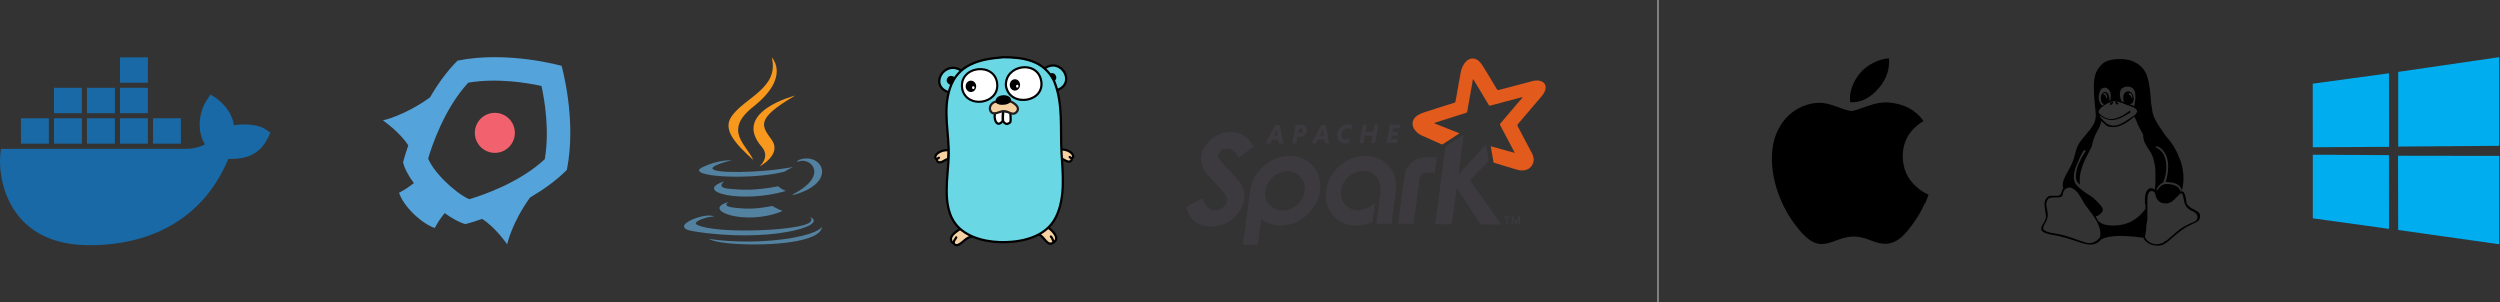 <svg xmlns="http://www.w3.org/2000/svg" viewBox="0 0 3324 402">
  <rect x="0" y="0" width="3324" height="402" fill="#333333" stroke="none"/>
  <g fill="none" fill-rule="evenodd">
    <path stroke="#979797" stroke-width="2" d="M2204.45 1v400" stroke-linecap="square"/>
    <path fill="#F6D2A2" stroke="#000" stroke-width="3" d="M1245.42 211.35c.36 7.42 7.76 4 11.12 1.67 3.18-2.2 4.12-.37 4.4-4.7.18-2.87.5-5.72.35-8.6-4.9-.42-10.1.72-14.1 3.6-2.1 1.47-5.9 6.2-1.9 8.04" stroke-linecap="round"/>
    <path fill="#C6B198" stroke="#000" stroke-width="3" d="M1245.42 211.35c1.07-.4 2.22-.68 2.95-1.66" stroke-linecap="round"/>
    <path fill="#6AD7E5" stroke="#000" stroke-width="3" d="M1262.54 123c-28.4-7.97-7.28-44.1 15.5-29.23l-15.5 29.24zm126.13-31.94c22.47-15.78 42.77 19.82 16.66 28.78l-16.66-28.78z" stroke-linecap="round"/>
    <path fill="#F6D2A2" stroke="#000" stroke-width="3" d="M1393.5 302.62c5.7 3.53 16.14 14.2 7.58 19.4-8.23 7.52-12.83-8.28-20.06-10.47 3.1-4.22 7.06-8.07 12.48-8.93z" stroke-linecap="round"/>
    <path stroke="#000" stroke-width="3" d="M1401.08 322c-1.27-2.52-1.7-5.46-3.82-7.5" stroke-linecap="round"/>
    <path fill="#F6D2A2" stroke="#000" stroke-width="3" d="M1291.53 314.7c-6.7 1.03-10.47 7.07-16.05 10.14-5.27 3.14-7.28-1-7.76-1.85-.82-.4-.75.3-2.02-1-4.88-7.7 5.08-13.4 10.27-17.2 7.22-1.5 11.75 4.8 15.56 9.8z" stroke-linecap="round"/>
    <path stroke="#000" stroke-width="3" d="M1267.73 323c.25-2.94 2.58-4.9 3.7-7.4" stroke-linecap="round"/>
    <path fill="#000" fill-rule="nonzero" d="M1263.72 113.04c-3.74-1.98-6.5-4.67-4.2-9 2.12-4.02 6.06-3.58 9.8-1.6l-5.6 10.6zm135.7-3.77c3.73-1.98 6.48-4.67 4.2-9-2.13-4-6.07-3.58-9.82-1.6l5.6 10.6z"/>
    <path fill="#F6D2A2" stroke="#000" stroke-width="3" d="M1425.2 210.4c-.37 7.43-7.78 4-11.13 1.68-3.2-2.2-4.12-.37-4.4-4.72-.18-2.85-.5-5.7-.35-8.57 4.8-.5 10.05.7 14 3.5 2.03 1.5 5.85 6.2 1.86 8" stroke-linecap="round"/>
    <path fill="#C6B198" stroke="#000" stroke-width="3" d="M1425.2 210.4c-1.1-.4-2.23-.67-2.96-1.65" stroke-linecap="round"/>
    <path fill="#6AD7E5" stroke="#000" stroke-width="3" d="M1332.46 76.06c28.42 0 55.06 4.06 68.95 31.37 12.5 30.6 8.1 63.6 10 95.95 1.7 27.77 5.3 59.86-7.6 85.6-13.5 27.08-47.4 33.9-75.3 32.9-21.9-.8-48.4-7.95-60.7-27.97-14.5-23.4-7.6-58.4-6.5-84.5 1.3-30.9-8.4-62 1.8-92.3 10.6-31.4 39.1-38.5 69.7-40.9" stroke-linecap="round"/>
    <path fill="#FFF" stroke="#000" stroke-width="2.91" d="M1337.48 114.2c5.1 29.67 53.58 21.83 46.62-8.1-6.24-26.8-48.32-19.4-46.62 8.1" stroke-linecap="round"/>
    <path fill="#FFF" stroke="#000" stroke-width="2.82" d="M1279.54 119c6.6 25.83 47.95 19.22 46.4-6.68-1.87-31.03-52.73-25.04-46.4 6.7" stroke-linecap="round"/>
    <path fill="#FFF" stroke="#000" stroke-width="3" d="M1343.33 149.8c.02 3.86.87 8.2.14 12.3-.98 1.85-2.9 2.05-4.58 2.8-2.3-.36-4.3-1.87-5.2-4.02-.6-4.7.2-9.22.3-13.9l9.2 2.83z" stroke-linecap="round"/>
    <g fill-rule="nonzero" transform="translate(1283.724 107.073)">
      <ellipse cx="7.21" cy="7.72" fill="#000" rx="6.98" ry="7.56"/>
      <ellipse cx="10.39" cy="9.43" fill="#FFF" rx="1.65" ry="1.92"/>
    </g>
    <g fill-rule="nonzero" transform="translate(1342.104 105.19)">
      <ellipse cx="7.33" cy="7.72" fill="#000" rx="6.87" ry="7.56"/>
      <ellipse cx="10.45" cy="9.43" fill="#FFF" rx="1.62" ry="1.92"/>
    </g>
    <path fill="#FFF" stroke="#000" stroke-width="3" d="M1323.37 149.4c-3.04 7.37 1.7 22.13 9.97 11.24-.6-4.68.22-9.22.37-13.9l-10.3 2.65z" stroke-linecap="round"/>
    <g fill-rule="nonzero">
      <path fill="#F6D2A2" stroke="#231F20" stroke-width="3" d="M1324.42 135.17c-5.68.48-10.32 7.23-7.37 12.57 3.9 7.08 12.63-.62 18.07.1 6.25.13 11.38 6.6 16.4 1.17 5.6-6-2.4-11.9-8.65-14.5l-18.45.8z" stroke-linecap="round"/>
      <path fill="#000" d="M1323.7 134.87c-.42-9.83 18.33-11.06 20.55-2.83 2.2 8.2-19.62 10.12-20.55 2.83-.73-5.82 0 0 0 0z"/>
    </g>
    <g fill-rule="nonzero">
      <path fill="#5382A1" d="M968.58 268.63s-9.5 5.53 6.77 7.4c19.7 2.24 29.78 1.92 51.5-2.2 0 0 5.7 3.6 13.7 6.7-48.7 20.86-110.2-1.22-71.97-11.9zm-5.95-27.24s-10.66 7.8 5.62 9.5c21.06 2.1 37.7 2.3 66.46-3.2 0 0 4 4 10.3 6.2-58.9 17.2-124.4 1.3-82.3-12.7z"/>
      <path fill="#F8981D" d="M1012.8 195.2c12 13.8-3.16 26.25-3.16 26.25s30.47-15.73 16.47-35.43c-13-18.36-23-27.48 31.2-58.95 0 0-85.1 21.27-44.5 68.13"/>
      <path fill="#5382A1" d="M1077.2 288.77s7.03 5.8-7.75 10.28c-28.1 8.52-117 11.1-141.68.34-8.87-3.9 7.77-9.3 13-10.4 5.46-1.2 8.58-1 8.58-1-9.87-7-63.8 13.6-27.4 19.5 99.3 16.1 180.98-7.3 155.23-18.9M973.15 213s-45.2 10.75-16 14.65c12.32 1.65 36.9 1.3 59.8-.64 18.7-1.5 37.5-4.9 37.5-4.9s-6.6 2.9-11.38 6.1c-45.9 12.1-134.6 6.5-109.06-5.9 21.6-10.4 39.2-9.2 39.2-9.2m81.1 45.3c46.7-24.2 25.1-47.5 10.1-44.4-3.7.8-5.3 1.4-5.3 1.4s1.4-2.1 4-3.1c29.8-10.4 52.7 30.9-9.6 47.3 0 0 .8-.6 1-1.2"/>
      <path fill="#F8981D" d="M1026.1 76.27s25.86 25.85-24.5 65.6c-40.38 31.9-9.2 50.08-.02 70.86-23.57-21.27-40.86-40-29.26-57.42 17.03-25.5 64.22-37.9 53.8-79"/>
      <path fill="#5382A1" d="M977.74 324.22c44.8 2.87 113.58-1.6 115.2-22.78 0 0-3.12 8.03-37 14.4-38.24 7.2-85.4 6.37-113.37 1.76 0 0 5.73 4.74 35.17 6.63z"/>
    </g>
    <g fill-rule="nonzero" transform="translate(509.063 76)">
      <path fill="#54A3DA" d="M165.18 249.2s5.9-28.48 30.55-62.68c17.14-9.9 34.33-22.04 48.9-36.6 13.45-66.74-6.98-138.36-6.98-138.36S166.03-8.87 99.3 4.6C84.7 19.15 72.6 36.33 62.7 53.47 28.47 78.13 0 84.03 0 84.03s22.78 15.64 33.78 33.4c-4.7 13.5-6.9 22.2-6.9 22.2 1.8 8.33 7.06 18.05 14.34 27.86-5.03 3.9-10.92 8.1-17.3 11.5l-2.34 1.2c5.5 18.1 29.74 40.9 47.4 47 .37-.7.74-1.4 1.13-2.1 3.6-6.6 7.9-12.6 12-17.8 9.9 7.2 19.6 12.5 27.6 14.7 0 0 8.7-2.2 22.2-6.9 17.8 11 33.4 33.8 33.4 33.8zm-50.35-60.32c-10.16-4.4-23.65-15.24-32.85-24.45C69.54 152 62.8 141.4 60.2 134.8c4.38-14.88 21.16-66.32 53.4-100.9 38.86-6.6 79.58.5 97.3 4.4 3.9 17.72 11 58.45 4.4 97.32-34.37 32.06-85.06 48.73-100.48 53.26z"/>
      <circle cx="148.9" cy="100.64" r="26.62" fill="#F1616E"/>
    </g>
    <path fill="#1869A5" fill-rule="nonzero" d="M203.38 191h37.13v-33.76h-37.1V191zm-43.88 0h37.13v-33.76H159.5V191zm-43.9 0h37.13v-33.76H115.6V191zm-43.88 0h37.15v-33.76H71.75V191h-.03zm-43.88 0h37.14v-33.76H27.85V191zm43.9-40.52h37.13v-33.75H71.75v33.75zm43.88 0h37.13v-33.75h-37.13v33.75zm43.88 0h37.13v-33.75H159.5v33.75zm0-40.5h37.13V76.22H159.5v33.76zm192.57 61.33c-8.1-5.4-26.74-7.4-41.08-4.7-1.9-13.5-9.4-25.2-23.1-35.8l-7.9-5.2-5.3 7.9c-6.8 10.2-10.1 24.2-9 37.7.5 4.8 2 13.3 6.9 20.7-4.9 2.7-14.5 6.3-27.2 6H1.4l-.5 2.8c-2.3 13.6-2.24 55.8 25.2 88.3 20.83 24.5 52.1 37 92.9 37 88.44 0 153.88-40.7 184.52-114.7 12.05.3 38 .1 51.32-25.4.35-.6 1.15-2.1 3.47-6.9l1.3-2.6-7.5-5z"/>
    <path fill="#000" fill-rule="nonzero" d="M2559.34 269.98c-3.73 8.63-8.15 16.57-13.28 23.87-6.98 9.95-12.7 16.85-17.1 20.67-6.83 6.28-14.15 9.5-21.98 9.68-5.63 0-12.4-1.6-20.3-4.85-7.93-3.23-15.2-4.83-21.87-4.83-6.9 0-14.4 1.6-22.4 4.83-8 3.25-14.5 4.94-19.4 5.1-7.5.33-15-2.98-22.4-9.93-4.7-4.16-10.7-11.3-17.9-21.4-7.6-10.8-13.9-23.3-18.9-37.58-5.3-15.4-7.9-30.33-7.9-44.78 0-16.55 3.6-30.83 10.8-42.8 5.6-9.6 13.1-17.17 22.5-22.74 9.4-5.56 19.5-8.4 30.4-8.58 6 0 13.8 1.85 23.5 5.47 9.7 3.7 15.9 5.5 18.7 5.5 2 0 9-2.1 20.7-6.4 11.1-4 20.5-5.6 28.2-5 20.8 1.7 36.4 9.9 46.8 24.7-18.6 11.3-27.7 27.1-27.6 47.3.2 15.8 5.9 28.9 17.2 39.3 5.1 4.9 10.8 8.6 17.1 11.3-1.4 4-2.8 7.8-4.4 11.5zM2511.7 82.46c0 12.35-4.52 23.9-13.52 34.56-10.85 12.7-23.98 20.02-38.22 18.86-.18-1.48-.28-3.04-.28-4.68 0-11.85 5.16-24.54 14.33-34.92 4.6-5.25 10.4-9.62 17.5-13.1 7.1-3.43 13.7-5.33 20-5.66.2 1.65.3 3.3.3 4.94zm304.76 55.62c0 .83-.83.83-.83.83h-.82c-.8 0-.8-.8-1.6-1.6 0 0-.8-.8-.8-1.6s0-.8.8-.8l1.7.9c.9.8 1.7 1.7 1.7 2.5m-14.8-8.2c0-4.1-1.6-6.5-4.1-6.5 0 0 0 .8-.8.8v1.6h2.5c0 1.7.8 2.5.8 4.1h1.7m28.8-4.1c1.6 0 2.5 1.7 3.3 4.1h1.7c-.8-.8-.8-1.6-.8-2.4 0-.8 0-1.7-.8-2.5s-1.6-1.6-2.5-1.6c0 0-.8.9-1.6.9 0 .8.9.8.9 1.6m-24.7 13.2c-.8 0-.8 0-.8-.8s0-1.6.9-2.5c1.7 0 2.5-.8 2.5-.8.9 0 .9.9.9.9 0 .8-.8 1.7-2.5 3.3h-.8m-9-.8c-3.3-1.6-4.1-4.1-4.1-8.2 0-2.5 0-4.1 1.6-5.7.9-1.6 2.5-2.4 4.1-2.4 1.7 0 2.5.9 4.1 2.5.9 2.5 1.7 5 1.7 7.4v1.7h.8v-.9c.9 0 .9-1.7.9-5 0-2.5 0-4.9-1.7-7.4-1.6-2.5-3.3-4.1-6.6-4.1-2.4 0-4.9 1.7-5.7 4.1-1.6 3.3-2 5.8-2 9.9 0 3.3 1.2 6.6 4.5 9.9.8-.8 1.6-.8 2.5-1.7M2900 254.5c.8 0 .8-.3.8-1.04 0-1.8-.8-3.93-3.3-6.3-2.4-2.5-6.5-4.04-11.5-4.7-.8-.1-1.6-.1-1.6-.1-.8-.14-.8-.14-1.6-.14-.85-.06-2.5-.2-3.3-.4 2.45-7.64 3.3-14.4 3.3-20.3 0-8.2-1.67-13.95-4.96-18.9-3.3-4.9-6.6-7.4-10.7-8.2-.8.8-.8.8-.8 1.64 4.1 1.6 8.2 4.9 10.7 9.85 2.5 5.8 3.3 10.7 3.3 16.5 0 4.6-.8 11.4-4.1 20.2-3.3 1.3-6.6 4.4-9.1 9.2 0 .7 0 1.2.8 1.2 0 0 .8-.7 1.66-2.1 1.62-1.4 2.45-2.8 4.1-4.2 2.46-1.4 4.1-2.1 6.6-2.1 4.1 0 8.2.6 10.7 1.8 3.3 1.1 4.9 2.2 5.74 3.5.8 1.2 1.6 2.4 2.4 3.5 0 1 .8 1.5.8 1.5m-76-119.6c-.8-.8-.8-2.5-.8-4.1 0-3.3 0-4.9 1.65-7.4 1.6-1.6 3.3-2.4 4.9-2.4 2.4 0 4.1 1.7 5.7 3.3.8 2.5 1.6 4.1 1.6 6.6 0 4.1-1.7 6.6-5 7.4 0 0 .8.9 1.6.9 1.6 0 2.4.8 4.1 1.7.8-4.9 1.6-8.2 1.6-12.3 0-4.9-.8-8.2-2.5-10.7-2.5-2.4-5-3.2-8.3-3.2-2.5 0-5 .8-7.4 2.5-1.7 2.5-2.5 4.1-2.5 6.6 0 4.1.8 7.4 2.4 10.7.8 0 1.7.8 2.5.8m9.9 13.2c-10.7 7.4-19 10.7-25.5 10.7-5.8 0-11.5-2.4-16.5-6.5.8 1.7 1.6 3.3 2.4 4.1l4.9 5c3.3 3.3 7.4 4.9 11.5 4.9 5.8 0 12.4-3.3 20.6-9l7.4-4.95c1.6-1.6 3.3-3.3 3.3-5.7 0-.8 0-1.62-.9-1.62-.8-1.6-4.9-4.1-13.2-6.5-7.4-3.23-13.2-4.9-16.5-4.9-2.5 0-6.6 1.68-12.3 4.96-5 3.3-8.3 6.6-8.3 9.9 0 0 .82.8 1.64 2.46 4.9 4.1 9.85 6.56 14.8 6.56 6.6 0 14.8-3.3 25.5-11.5v1.6c.8 0 .8.8.8.8m18.9 166.17c3.3 6.2 9.06 9.3 15.64 9.3 1.6 0 3.3-.3 4.9-.8 1.7-.36 3.3-.9 4.1-1.6.86-.55 1.7-1.1 2.5-1.8 1.66-.56 1.66-1 2.5-1.4l14-12.1c3.3-2.6 6.55-4.9 10.7-6.9 3.25-1.96 6.54-3.3 8.2-4 2.45-.66 4.1-1.65 5.74-2.96.8-1.24 1.6-2.8 1.6-4.77 0-2.4-1.6-4.2-3.3-5.5-1.6-1.3-3.2-2.2-4.9-2.8-1.6-.6-3.3-1.9-5.7-4.1-1.7-2.13-3.3-5.1-4.1-9l-.9-4.8c-.8-2.2-.8-3.8-1.68-4.7 0-.25 0-.33-.8-.33s-2.5.7-3.3 2.1c-1.63 1.4-3.3 3-4.9 4.6-.8 1.7-3.3 3.1-5 4.5-2.5 1.4-4.94 2.2-6.6 2.2-6.56 0-9.85-1.8-12.3-5.33-1.64-2.6-2.46-5.62-3.3-9.1-1.6-1.4-2.45-2.1-4.1-2.1-4.1 0-5.75 4.3-5.75 12.9V292c0 .8-.8 2.4-.8 4.97-.8 2.6-.8 5.5-.8 8.7l-1.67 9.1v.2m-92.8 2.8c9.94 3.66 16 5.5 18.24 5.5 5.8 0 10.6-2.5 14.5-7.5.8-1.6.8-3.5.8-5.6 0-7.8-4.7-17.6-14-29.52l-5.6-7.5c-1.2-1.52-2.6-3.9-4.4-7.1-1.7-3.2-3.3-5.7-4.5-7.4-1-1.9-2.8-3.8-5-5.7-2.1-1.9-4.6-3.1-7.3-3.77-3.5.7-5.85 1.8-7 3.4-1.15 1.57-1.8 3.3-2 5.1-.2 1.74-.7 2.9-1.54 3.46-.82.5-2.22.9-4.1 1.35h-4.5c-4.3 0-7.3.5-8.83 1.3-2 2.4-3.1 5.1-3.1 8 0 1.3.3 3.5 1 6.7.7 3 1 5.5 1 7.2 0 3.3-1 6.7-3.1 10.1-2.1 3.5-3.1 6.2-3.1 8 .8 3.2 6.2 5.4 16.2 6.7 7.6 1.2 16.4 3.6 26.4 7.2zm5.5-101.23c2.96-7.4 5.9-12.3 8.8-15.6-.17-.8-.6-.8-1.24-.8l-.86-.86c-2.4 2.5-5.27 8.26-8.7 16.5-3.48 7.4-5.3 14.2-5.3 19.2 0 3.7.9 6.9 2.6 9.7 1.8 2.7 6.2 6.6 13.1 11.6l8.7 5.63c9.3 8.1 14.22 13.7 14.22 17 0 1.7-.9 3.5-3.3 5.4-1.7 2-3.9 3-5.8 3-.1 0-.2.2-.2.6 0 .1.8 1.8 2.52 5 3.5 4.7 10.9 7 20.7 7 18.1 0 32.1-7.4 42.8-22.2 0-4.1 0-6.7-.8-7.7v-4c0-5.3.8-9.3 2.43-12 1.7-2.6 3.3-3.8 5.8-3.8 1.7 0 3.3.6 5 1.8.8-6.3.8-11.8.8-16.7 0-7.5 0-13.6-1.6-19.4-.8-4.9-2.5-9-4.1-12.3l-4.9-7.4c-1.64-2.4-2.5-4.9-4.1-7.4-.83-3.3-1.65-5.7-1.65-9.8-2.5-4.2-4.2-8.3-6.6-12.4-1.7-4.1-3.3-8.3-5-11.5l-7.4 5.7c-8.2 5.7-14.8 8.2-20.56 8.2-4.95 0-9.06-.8-11.5-4.1l-4.96-4.2c0 2.5-.8 5.8-2.5 9l-5.2 9.8c-2.3 5.7-3.5 9-3.73 11.5-.33 1.6-.6 3.3-.74 3.3l-6.2 12.3c-6.7 12.3-10 23.7-10 33.2 0 1.9.1 3.8.5 5.8-3.7-2.6-5.6-6.1-5.6-10.7 0-5.7 1.5-11.9 4.5-19.3zm29.7 101.4c-4.13 4.7-8.73 7.3-15.15 7.3-4 0-10.4-1.6-18.9-4.7-8.64-2.94-16.3-5.2-23-6.7-.6-.2-2.1-.5-4.5-.87-2.3-.4-4.4-.74-6.3-1.12-1.7-.3-3.7-.9-5.8-1.6-2.04-.64-3.7-1.5-4.9-2.52-1.1-1-1.7-2.2-1.7-3.5 0-1.3.3-2.7.9-4.2.53-.9 1.1-1.8 1.7-2.6.6-.9 1.1-1.7 1.4-2.5.5-.75.83-1.5 1.16-2.3.3-.75.63-1.5.8-2.4.16-.8.33-1.64.33-2.47 0-.8-.3-3.24-1-7.6-.66-4.3-1-7-1-8.13 0-3.6.8-6.5 2.7-8.56 1.8-2.03 3.53-3.1 5.34-3.1h9.5c.8 0 1.9-.4 3.67-1.4.6-1.3 1.1-2.4 1.4-3.4.4-1 .6-1.7.8-2.04.1-.47.3-.96.5-1.4.3-.55.7-1.2 1.3-1.87-.7-.8-1-1.9-1-3.2 0-.9 0-1.73.17-2.23 0-2.95 1.4-7.14 4.36-12.65l2.9-5.2c2.4-4.5 4.2-7.77 5.5-11.06 1.4-3.3 2.9-8.23 4.5-14.8 1.3-5.77 4.45-11.53 9.4-17.3l6.15-7.4c4.3-4.9 7.1-9 8.64-12.3 1.6-3.3 2.4-7.4 2.4-10.7 0-1.63-.4-6.56-1.3-14.8-.87-8.2-1.3-16.43-1.3-23.83 0-5.8.5-9.9 1.54-14s3-8.3 5.8-11.5c2.5-3.3 5.7-6.6 10.7-8.3 4.9-1.7 10.7-2.5 17.2-2.5 2.5 0 4.94 0 7.4.8 2.5 0 5.76.8 9.9 2.5 3.3 1.6 6.55 3.3 9 5.7 3.3 2.4 5.77 6.5 8.2 10.7 1.68 4.9 3.3 9.8 4.1 16.4.8 4.1.8 8.2 1.67 14 0 4.9.84 8.2.84 10.7.82 2.4.82 5.7 1.64 9.8.8 3.3 1.6 6.6 3.3 9.1 1.6 3.3 3.3 6.6 5.7 9.9 2.5 4.1 5.8 8.2 9.1 13.2 7.4 8.2 13.2 17.2 16.48 26.3 4.1 8.2 6.6 18.9 6.6 30.3 0 5.7-.8 11.2-2.5 16.5 1.64 0 2.5.7 3.3 1.8.8 1.2 1.6 3.6 2.46 7.5l.8 6.1c.8 1.8 1.64 3.5 4.1 5 1.65 1.5 3.3 2.7 5.8 3.7 1.6.8 4.1 2 5.7 3.4 1.64 1.7 2.46 3.4 2.46 5.2 0 2.8-.8 4.9-2.4 6.3-1.7 1.6-3.3 2.8-5.8 3.5-1.66.8-4.9 2.5-9.88 4.8-4.1 2.4-8.2 5.4-12.3 8.9l-8.3 7c-3.3 3.2-6.6 5.5-9.04 6.9-2.43 1.5-5.7 2.2-9 2.2l-5.77-.7c-6.5-1.7-10.7-5-13.1-10-13.2-1.6-23.9-2.3-30.45-2.3-10.7 0-18.9 1.4-24.7 4.3z"/>
    <path fill="#00ADEF" fill-rule="nonzero" d="M3075 111.23l101.38-13.8.05 97.8-101.34.57-.1-84.57zm101.34 95.26l.07 97.8-101.3-14v-84.6l101.3.6zm12.3-110.9l134.4-19.6v117.9l-134.4 1V95.6zm134.44 111.8l-.03 117.4-134.43-19-.18-98.7 134.64.2z"/>
    <path fill="#E25A1C" d="M2013.6 202.65l-.8-1.75c-6-11.4-11.98-22.78-18.02-34.14-.6-1.14-.53-1.82.3-2.8 9.53-11.12 19-22.3 28.5-33.45.32-.3.62-.8.75-1.5l-8.32 2.2c-11.5 3.1-23 6.1-34.5 9.2-1 .3-1.5 0-2.1-.9-6.5-10.9-13.1-21.8-19.6-32.7-.3-.5-.7-1.1-1.4-1.6l-1.5 8.8-5.5 30.8c-.2 1.1-.4 2.2-.5 3.4-.1 1.1-.6 1.5-1.6 1.8-13.5 4.3-27.1 8.6-40.6 12.9-.6.2-1.2.5-1.8 1 11.1 4.4 22.2 8.8 33.5 13.3-.4.3-.7.6-1 .8l-20.7 13.5c-.8.6-1.5.6-2.4.2l-24.9-11.1c-3.7-1.6-7-3.8-9.6-7-5.9-7.2-4.7-15.4 3.2-20.4 2.6-1.6 5.5-2.9 8.4-3.8 13.3-4.4 26.6-8.5 40-12.7 1.2-.4 1.7-.9 1.9-2.1 1.8-10.3 3.6-20.5 5.5-30.8 1-5.5 1.5-11.1 4.2-16.1 1-1.9 2.3-3.8 3.7-5.4 5.3-5.9 12.7-6.1 18.3-.5 1.9 1.9 3.5 4.1 4.9 6.4 6.2 10 12.3 20.2 18.3 30.3.7 1.2 1.4 1.4 2.7 1.1 14.9-4 29.7-7.9 44.6-11.8 3.1-.8 6.2-1.1 9.3-.5 6.9 1.3 9.9 6.5 7.5 13.1-1 3.1-2.9 5.6-4.9 8l-31.2 36.6c-.8 1-.8 1.7-.3 2.8 6.3 11.7 12.4 23.5 18.6 35.2 1.5 2.8 2.6 5.7 2.7 9 .1 7.4-5.3 13.4-12.6 14.4-4 .6-7.8-.2-11.7-1.4-9.3-2.9-18.6-5.7-28-8.5-.8-.3-1.2-.6-1.3-1.5-1-6.6-2.2-13.1-3.4-19.7 0-.2.1-.4.1-.8l32.2 8.9"/>
    <path fill="#3C3A3E" d="M1995.44 298.38c-8.4-.02-16.8-.06-25.2-.02-1.12 0-1.75-.32-2.37-1.27-9.95-15.2-19.94-30.3-29.93-45.5l-1.22-1.8-6.36 48.3h-22c.25-2.2.48-4.2.75-6.3l6.5-49.2c2.1-15.7 4.1-31.4 6.2-47.1.1-.5.4-1.1.8-1.3l22.8-14.7c.1-.1.3-.1.7-.2l-6.8 52.3.3.2 36.1-39.9 1 5.5c.9 5 1.7 10 2.6 14.9.2 1 0 1.6-.7 2.3-7.7 8-15.4 16.1-23.1 24.2l-1 1.1.7 1.1 39.8 55.8.9.9v.3m-261-48.3c-.3-1.7-.5-4.3-1.3-6.6-3.7-11.4-15.3-17.6-27.4-14.8-13.2 3.1-22.7 13.5-24 27-1 10 4.4 19.6 14.4 23.2 8.1 2.9 15.8 1.6 23.1-2.7 9.6-5.8 14.8-14.3 15.4-26.3zm-58.2 42.3c-.6 4.9-1.3 9.5-1.9 14.1l-2.4 18.4c0 .7-.3 1-1 1-6.1-.1-12.1 0-18.1-.1-.1 0-.2-.1-.6-.2l1.1-8.7 4.1-30.6c1.6-11.7 2.8-23.3 4.8-34.9 3.5-20.5 20.9-38.1 41.2-42.5 11.8-2.6 23.1-1.4 33.5 5.2 10.3 6.6 16.2 16.2 17.6 28.3 1.9 17.1-4.4 31.3-16.5 43-8 7.7-17.5 12.6-28.5 14.3-11.4 1.7-22-.2-31.6-6.9-.4-.3-.7-.5-1.3-.9zm-9.8-97.2l-19.9 14.8c-1.1-1.7-2-3.4-3.1-4.9-2.9-4-6.4-7-11.5-7.3-4.2-.3-7.9 1.1-10.8 4.2-2.6 2.9-2.9 6.9-.5 10.1 2.7 3.5 5.6 6.8 8.6 10 5 5.4 10.2 10.5 15.1 16 4.5 4.9 8.1 10.4 9.2 17.2 1.3 8-.2 15.6-4 22.7-7 13-18 20.5-32.6 22.9-6.4 1-12.8.8-19.1-1-8.3-2.5-14.1-7.9-17.8-15.6-1.3-2.8-2.3-5.6-3.5-8.6 7.3-3.9 14.3-7.7 21.5-11.5.3.6.5 1.1.7 1.6 1.2 2.4 2.2 5 3.8 7.3 4.5 6.7 11.8 8.7 19.2 5.4 1.88-.9 3.7-2.1 5.2-3.4 4.7-4.3 5.6-10.1 2.1-15.4-2-3.1-4.52-5.8-7-8.6-5.9-6.5-12-12.8-17.72-19.5-4-4.6-6.66-9.9-7.5-16.1-.94-6.7.4-13 3.9-18.7 8.66-14 21.26-21.3 37.9-20.7 9.5.3 17.07 4.8 22.94 12.1 1.73 2.2 3.4 4.5 5.14 6.8m161 75.2c-1.1 8.5-2.2 16.5-3.25 24.5-.1.4-.4 1-.7 1.1-16.4 7.6-38 6.6-51.5-8.7-7.3-8.3-10.3-18-9.8-28.9 1-25.2 21.8-47.1 46.8-50.1 14.5-1.8 27.3 2.1 37.1 13.4 6.7 7.7 9.8 16.9 9.35 27-.3 6.7-1.3 13.4-2.2 20-1.15 9.5-2.44 18.9-3.7 28.33 0 .3-.1.63-.2 1.1h-20l.77-6.4c1.4-10.9 3-21.8 4.2-32.8.76-6.8.27-13.5-2.84-19.8-3.32-6.7-8.87-10.3-16.17-11.05-15.1-1.6-29.5 8.9-32.7 23.73-2.16 9.8 1.2 19.2 9 24.4 7.6 5.1 15.8 5.1 24.1 1.8 4.2-1.67 7.8-4.3 11.2-7.86m82.6-60.2l-2.66 20.4h-12.3c-3.3 0-6.3 2.12-7.3 5.2-.4 1.2-.5 2.5-.7 3.73l-6.1 46.8-1.5 11.9H1859l1.1-8.8 4-30.4c1.2-8.7 2.2-17.5 3.6-26.2 1.84-11.7 13.5-22.1 25.3-22.6 5.62-.2 11.3 0 17.1 0"/>
    <path fill="#3C3A3E" fill-rule="nonzero" d="M2019.52 298.25v-8.62h-.05l-3.38 8.62h-1.1l-3.4-8.62h-.1v8.62h-1.7v-10.33h2.6l3.1 7.85 3-7.85h2.6v10.33h-1.7zm-15-8.95v8.95h-1.7v-8.95h-3.23v-1.38h8.1v1.38h-3.3zM1693.9 180.54h5.08l-1.2-7.67-3.87 7.67zm5.87 4.95h-8.43l-2.67 5.2h-5.97l13.16-24.6h5.76l4.48 24.6h-5.53l-.8-5.3zm30.15-14.4h-3l-1.02 5.6h3c1.8 0 3.26-1.2 3.26-3.5 0-1.5-.9-2.3-2.24-2.3zm-7.27-5h7.88c4.13 0 7.02 2.4 7.02 6.7 0 5.3-3.76 8.9-9.12 8.9h-3.4l-1.6 9h-5.12l4.4-24.6zm32.35 14.4h5.05l-1.2-7.7-3.86 7.6zm5.85 4.9h-8.43l-2.67 5.2h-5.97l13.16-24.6h5.75l4.4 24.6h-5.6l-.8-5.3zm33.3 4.3c-1.73.8-3.64 1.2-5.56 1.2-6.6 0-10.6-4.9-10.6-11 0-7.8 6.5-14.4 14.4-14.4 1.9 0 3.7.4 5.1 1.2l-.7 5.9c-1.1-1.2-2.9-2-5-2-4.5 0-8.5 4-8.5 8.7 0 3.6 2.2 6.4 5.8 6.4 2.1 0 4.2-.9 5.6-2l-.7 5.8m31.4-9.1h-10.7l-1.8 9.9h-5.2l4.3-24.6h5.1l-1.8 9.7h10.7l1.7-9.7h5.1l-4.4 24.6h-5.2l1.7-9.9m18.8 9.9l4.3-24.6h13.7l-.9 4.9h-8.5l-.9 4.7h7.8l-.8 4.9h-7.8l-.9 4.9h8.5l-.9 4.9H1844"/>
  </g>
</svg>
